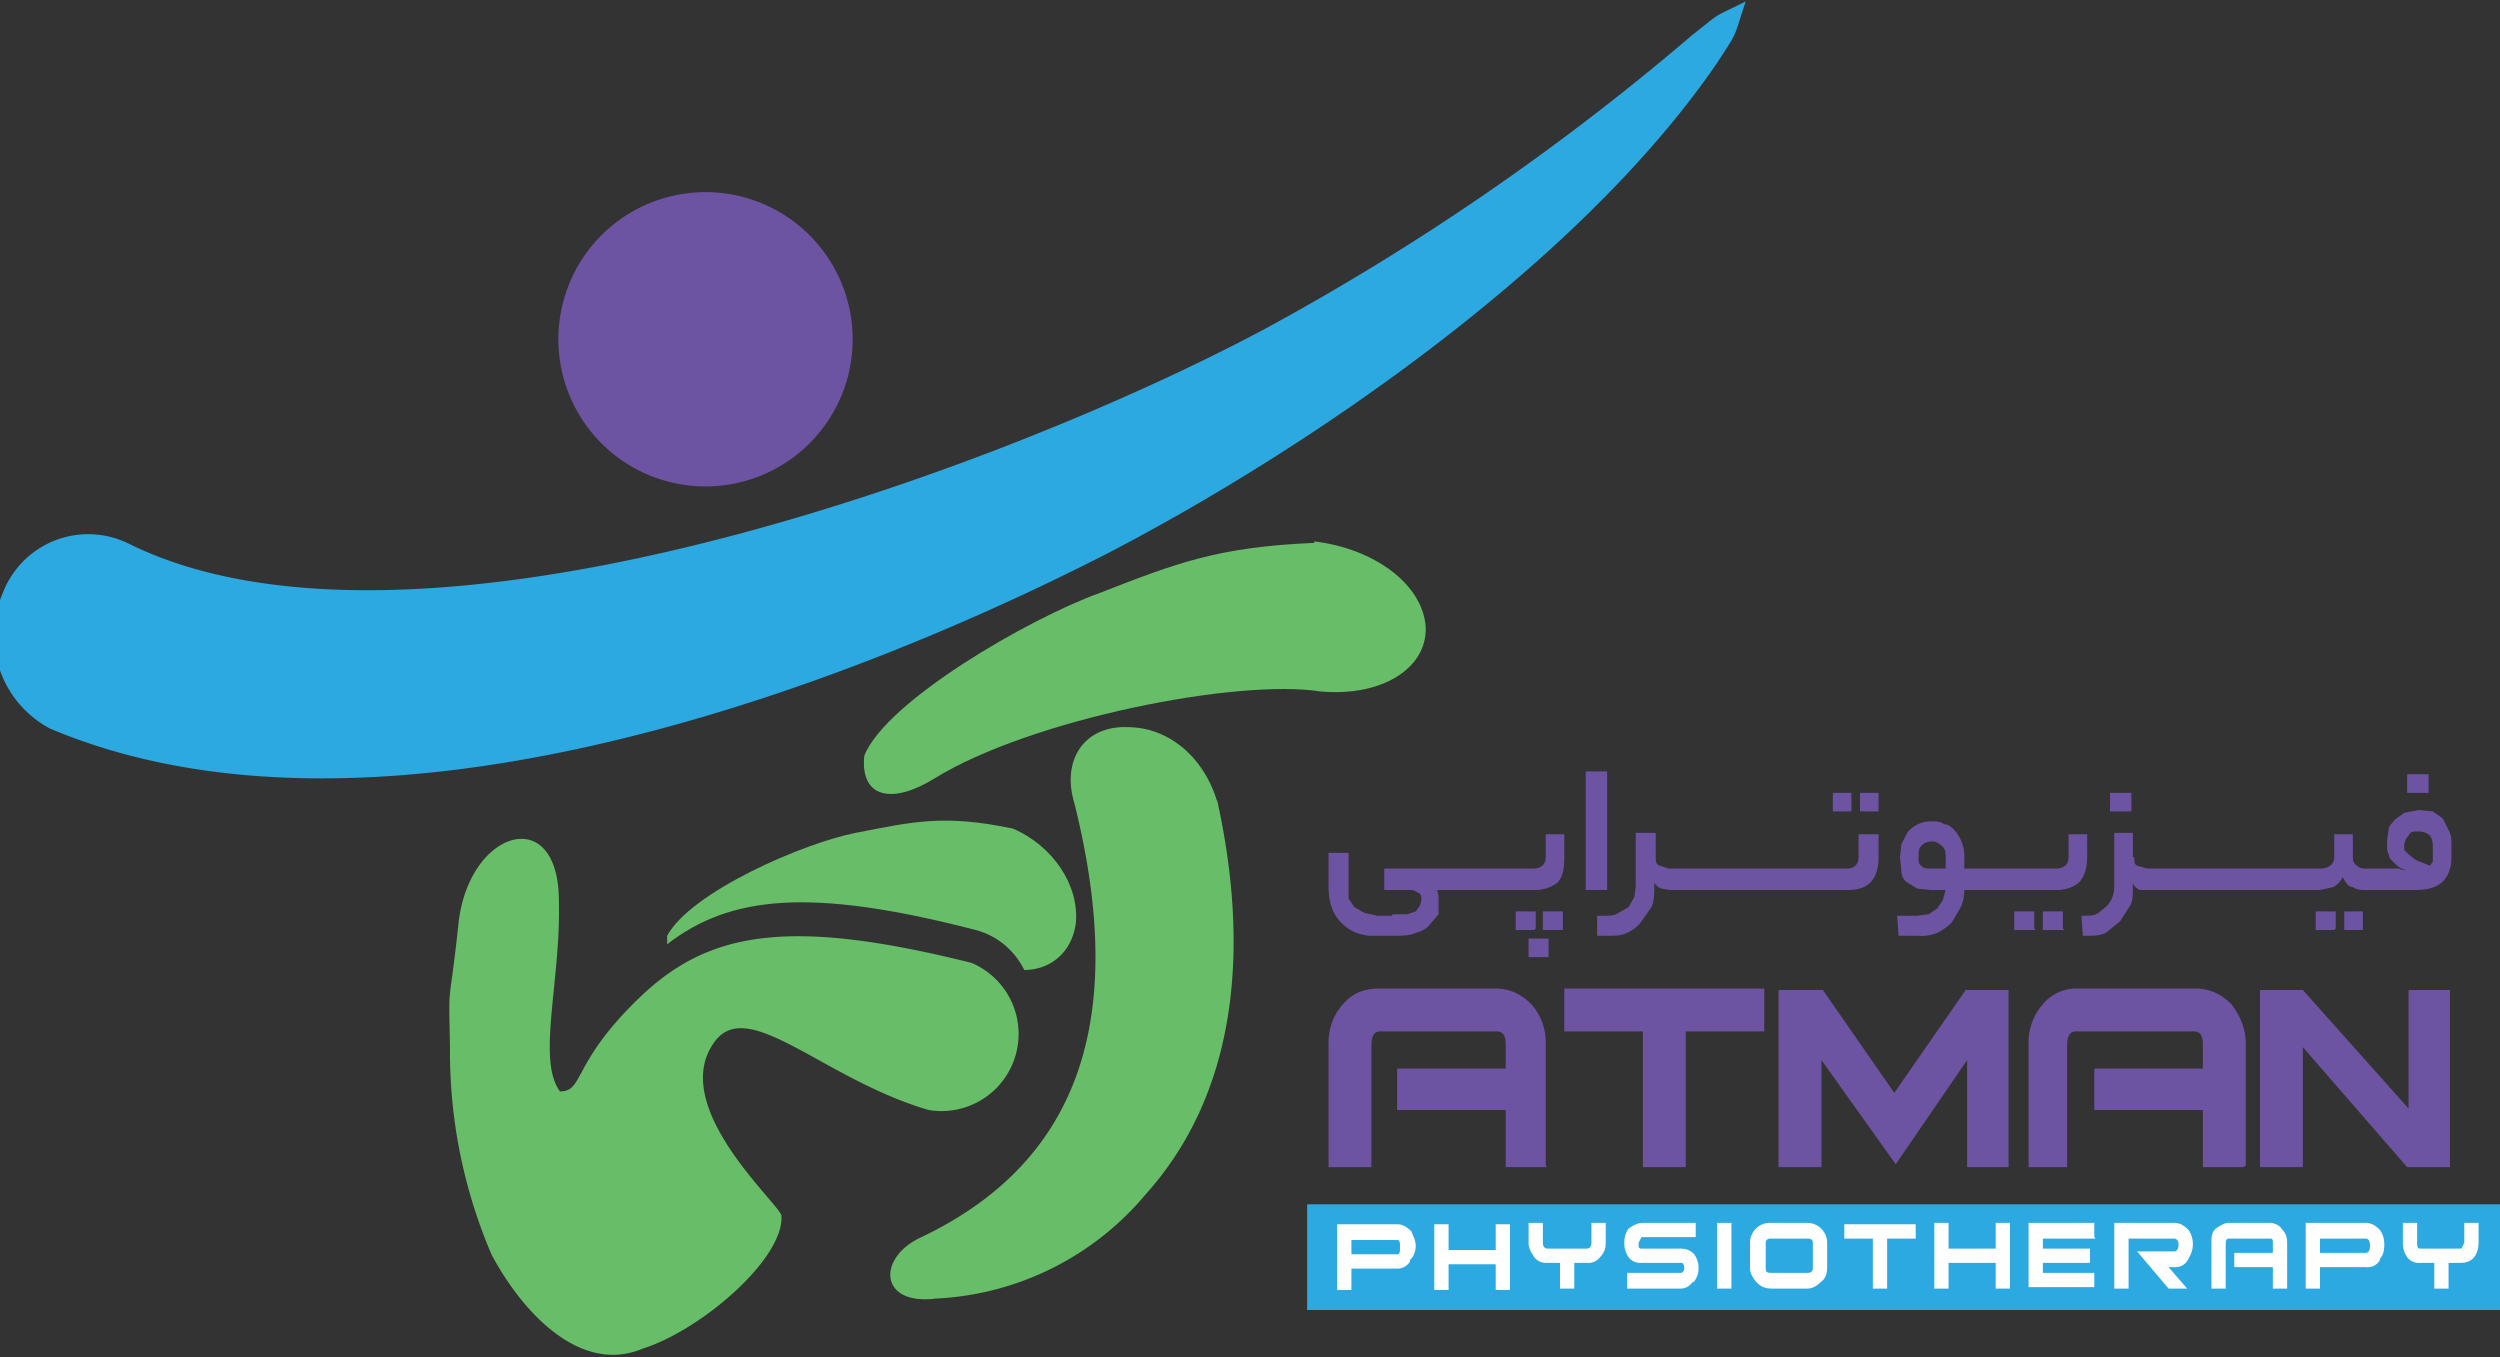 <svg version="1.2" baseProfile="tiny-ps" xmlns="http://www.w3.org/2000/svg" viewBox="0 0 175 95"><rect x="0" y="0" width="175" height="95" fill="#333333" stroke="none"/><style>.shp0{fill:#2ca9e1}.shp1{fill:#6d54a2}.shp2{fill:#67bd68}</style><path class="shp0" d="M91.5 84.3H175v7.4H91.5v-7.4z"/><path class="shp1" d="M108.3 81.7h-2.9v-4h-7.6v-2.9h7.6v-1.7c0-.6-.2-.9-.6-.9h-8.2c-.4 0-.6.3-.6 1v8.5h-3V73a4 4 0 011-2.7c.6-.7 1.4-1.1 2.5-1.1h8.2c1 0 1.8.4 2.5 1.1a4 4 0 011 2.7v8.6zm15.2-9.5H118v9.5h-3v-9.5h-5.5v-3h14v3zm17.2 9.5h-3v-7.5l-5 7.3-5.2-7.3v7.5h-3V69.3h3.1l5 7.2 5-7.2h3v12.4zm16.3 0h-2.8v-4h-7.6v-2.9h7.6v-1.7c0-.6-.2-.9-.6-.9h-8.3c-.4 0-.6.3-.6 1v8.5H142V73a4 4 0 011-2.7 3 3 0 012.4-1.1h8.3c1 0 1.8.4 2.5 1.1.6.8 1 1.7 1 2.7v8.6zm14.5 0h-3l-7.3-8.4v8.4h-3V69.3h3l7.4 8.3v-8.3h2.9v12.4z"/><path fill-rule="evenodd" class="shp2" d="M85.2 56c2.4 10.9 1.2 20.7-5 27.6a20.4 20.4 0 01-14.7 7.3c-4 .5-4.1-2.9-1-4.3C75.8 81.2 78.9 71 75.2 56.2c-.9-3 .7-5.4 3.7-5.3 3 0 5.4 2.2 6.3 5.2z"/><path fill-rule="evenodd" class="shp2" d="M65 77.7c-7.5-2.2-12.8-8.2-15.1-4.6-3 4.5 4.7 11.2 4.8 12 .2 3-5.6 8-9.7 9.3-4.5 1.9-8.6-2.8-10.6-6.6a36 36 0 01-2.9-14.5c-.1-5-.1-2.2.6-8.7.7-6.3 6.6-8.3 7-2.2.3 5.9-1.6 11.7.1 14 1.7 0 .8-2 5.6-6.6s10.4-5.6 23.2-2.4a5.4 5.4 0 01-3 10.3z"/><path fill-rule="evenodd" class="shp2" d="M70.9 58c-4.8-1-6.9-.5-11 .3-3.6.7-11.5 4.1-13.2 7.2v.6c4.4-3.4 10-4 21.6-1 1.5.4 2.7 1.4 3.4 2.8 1.8 0 3.3-1.2 3.6-3.2.3-2.7-1.6-5.5-4.4-6.7z"/><path fill-rule="evenodd" class="shp0" d="M3.5 51c22 9.3 53.6-1.8 74.1-12.3 14.4-7.5 33.1-20.4 42.6-34.3 1.5-2.3 1.1-1.6 2-4.3-2.6 1.3-1.5.6-3.8 2.4a172.6 172.6 0 01-30 20.6c-18.8 10-59.3 24.8-79.3 15a6.4 6.4 0 00-8.9 3.4A7.4 7.4 0 003.5 51z"/><path fill-rule="evenodd" class="shp2" d="M92 38c-6.8.3-9.6 1.4-15 3.5-5 1.8-15 7.6-16.5 11.4-.3 3 2 3.4 4.9 1.6 6.8-4.2 21.3-7 27-6.1 4.3.4 7.5-1.6 7.4-4.5-.2-3-3.6-5.5-7.8-6z"/><path fill-rule="evenodd" class="shp1" d="M97.5 64h1l.6-.2.3-.4.1-.4c0-.2 0-.4-.2-.5l-.4-.2h-2v-1.5h10.4c.6 0 .9-.3.9-.8v-1.6h1.3V60c0 .8-.1 1.4-.5 1.8-.4.3-.9.5-1.6.5h-6.8l.1.4V64l-.6.7c-.2.3-.6.5-1 .6-.4.2-.9.2-1.5.2h-1.4a3 3 0 01-2.3-.9c-.6-.6-.9-1.4-.9-2.5v-2.4h1.4v3.2l.4.6.7.4.9.2h1zm11 3H107v-1.3h1.4V67zm.9-1.9H108v-1.3h1.4V65zm-2 0h-1.3v-1.3h1.4V65zm3.7-11.1h1.4v8.3H111V54zm4.7 8c0 .6 0 1-.2 1.5l-.7 1c-.3.4-.6.6-1 .8-.4.2-.8.2-1.2.2h-.9v-1.4h.5c.4 0 .7 0 1-.2l.7-.4.4-.7.1-.7v-3.8h1.4V60c0 .3 0 .5.3.6l.6.2h12.5c.5 0 .8-.3.8-.8v-1.6h1.4V60c0 .8-.2 1.4-.6 1.8-.3.3-.8.5-1.6.5h-12.4l-.6-.1a1 1 0 01-.5-.4v.3zm15.7-5.2h-1.3v-1.3h1.3v1.3zm-1.9 0h-1.3v-1.3h1.3v1.3zm4.6 7.3l.8-.1.6-.4.4-.6.2-.7h-1l-1-.1-.8-.5a1 1 0 01-.3-.7l-.1-1 .1-.9.4-.8a2.1 2.1 0 011.8-.8c.3 0 .5 0 .8.2.3 0 .5.2.7.4a2.8 2.8 0 01.7 2.1v.6h6.4c.6 0 .9-.3.9-.8v-1.6h1.3V60c0 .8-.2 1.3-.5 1.7-.4.4-1 .6-1.6.6h-6.5c0 .5-.1.9-.3 1.3l-.6 1a4 4 0 01-1 .7 3 3 0 01-1.4.2h-1.3l-.1-1.4h1.3zm.3-3.5c.1.2.4.2.8.2h.9v-.6c0-.5 0-.8-.3-1a.9.9 0 00-.7-.3 1 1 0 00-.7.3c-.2.2-.2.4-.2.8 0 .3 0 .5.2.6zm10 4.5H143v-1.3h1.4V65zm-2 0H141v-1.3h1.4V65zm6.9-5.1c0 .3 0 .5.2.6l.7.2h12.1c.6 0 1-.3 1-.8v-1.6h1.3V60c0 .3.1.5.3.6.2.2.4.2.7.2h2.2l.3.1h.3c-.3 0-.6-.2-.8-.4l-.4-.4-.2-.6v-.7l.1-.7c0-.3.3-.5.4-.7l.7-.5 1-.2 1 .1.7.5.4.8c.2.3.2.7.2 1.2v.7c0 .7-.2 1.3-.6 1.7-.4.4-1 .6-2 .6h-3.4c-.3 0-.6 0-.9-.2-.3 0-.5-.3-.7-.7-.2.4-.5.6-.7.7l-.9.2h-12.6a.8.8 0 01-.5-.5v.3c0 .5 0 1-.2 1.3l-.7 1.1-1 .8c-.4.2-.8.2-1.3.2h-.3l-.1-1.4h.2c.4 0 .7 0 1-.2l.6-.5a2 2 0 00.5-1.3v-3.8h1.3V60zm-.2-3.2h-1.5v-1.3h1.5v1.3zm16.2 8.3h-1.3v-1.3h1.3V65zm-2 0h-1.3v-1.3h1.4V65zm5.2-6.6a1 1 0 00-.3.6v.4l.3.3.5.4 1 .4.2-.3v-.9c0-.3 0-.6-.2-.9-.2-.2-.5-.3-.8-.3-.4 0-.6 0-.7.3zm1.4-3h-1.5v-1.3h1.5v1.4z"/><path fill-rule="evenodd" d="M98.7 88.3a1 1 0 01-.9.5h-3.2v1.5h-1v-4.6h4.2c.4 0 .7.2 1 .5.1.3.3.6.3 1 0 .5-.2.8-.4 1zm-.9-1.5h-3.2v1h3.2c.2 0 .2-.2.2-.5s0-.5-.2-.5zm8 3.5h-1.1v-1.8h-3.3v1.8h-1v-4.6h1v1.8h3.3v-1.8h1v4.6zM112 88a1 1 0 01-.9.4h-.9v1.8h-1v-1.8h-1a1 1 0 01-.8-.4c-.2-.3-.4-.6-.4-1v-1.4h1V87c0 .2.1.4.3.4h2.8c.2 0 .3-.2.3-.4v-1.4h1V87c0 .4-.1.7-.4 1zm6.5 1.7a1 1 0 01-.8.5h-3.8v-1.1h3.8s.2-.1.2-.3c0-.3-.1-.4-.2-.4h-2.8a1 1 0 01-.9-.4c-.2-.3-.3-.6-.3-1s.1-.7.3-1c.3-.2.6-.4 1-.4h3.7v1h-3.8l-.2.4c0 .3 0 .4.2.4h2.7c.4 0 .7.1 1 .4.2.3.3.6.3 1 0 .3-.1.7-.4 1zm2.7.5h-1v-4.6h1v4.6zm6.7-1.5c0 .4-.1.8-.4 1-.3.3-.6.5-1 .5H124c-.5 0-.8-.2-1-.4-.3-.3-.5-.7-.5-1V87a1.4 1.4 0 011.5-1.4h2.5a1.4 1.4 0 011.4 1.4v1.7zm-1-1.7c0-.2-.1-.3-.4-.3H124c-.3 0-.4.1-.4.3v1.7c0 .3 0 .4.4.4h2.5c.3 0 .4-.1.4-.4V87zm7.2-.3h-2v3.5h-1v-3.5h-2v-1h5v1zm6.6 3.5h-1v-1.8h-3.3v1.8h-1v-4.6h1v1.8h3.3v-1.8h1v4.6zm6-3.5H143v.7h3.3v1H143v.7h3.6v1H142v-4.5h4.6v1zm6.4 3.5h-1.3l-2.2-2.6h2.6c.2 0 .3-.2.3-.5s-.2-.4-.3-.4H149v3.5h-1v-4.6h4.2c.4 0 .7.2 1 .5.2.3.3.6.3 1 0 .5-.2.8-.3 1a1 1 0 01-1 .6h-.4l1.3 1.5zm7 0h-1v-1.5h-2.7v-1h2.7V87c0-.2 0-.3-.2-.3H156c-.1 0-.2.1-.2.3v3.2h-1V87c0-.4 0-.7.3-1 .3-.2.6-.4.9-.4h2.9c.3 0 .7.2.8.4.3.3.4.6.4 1v3.2zm6.5-2a1 1 0 01-1 .5h-3.2v1.5h-1v-4.6h4.2c.4 0 .7.2 1 .5.2.3.3.6.3 1 0 .5-.1.8-.3 1zm-1-1.5h-3.2v1h3.2c.2 0 .3-.2.3-.5s-.1-.5-.3-.5zm7.9.3c0 .4-.1.7-.3 1-.3.3-.5.4-1 .4h-.8v1.8h-1v-1.8h-1a1 1 0 01-.9-.4c-.2-.3-.3-.6-.3-1v-1.4h1V87c0 .2 0 .4.2.4h2.9l.2-.4v-1.4h1V87z" fill="#fff"/><path fill-rule="evenodd" class="shp1" d="M50.4 13.5a10.3 10.3 0 100 20.5 10.3 10.3 0 000-20.5z"/></svg>